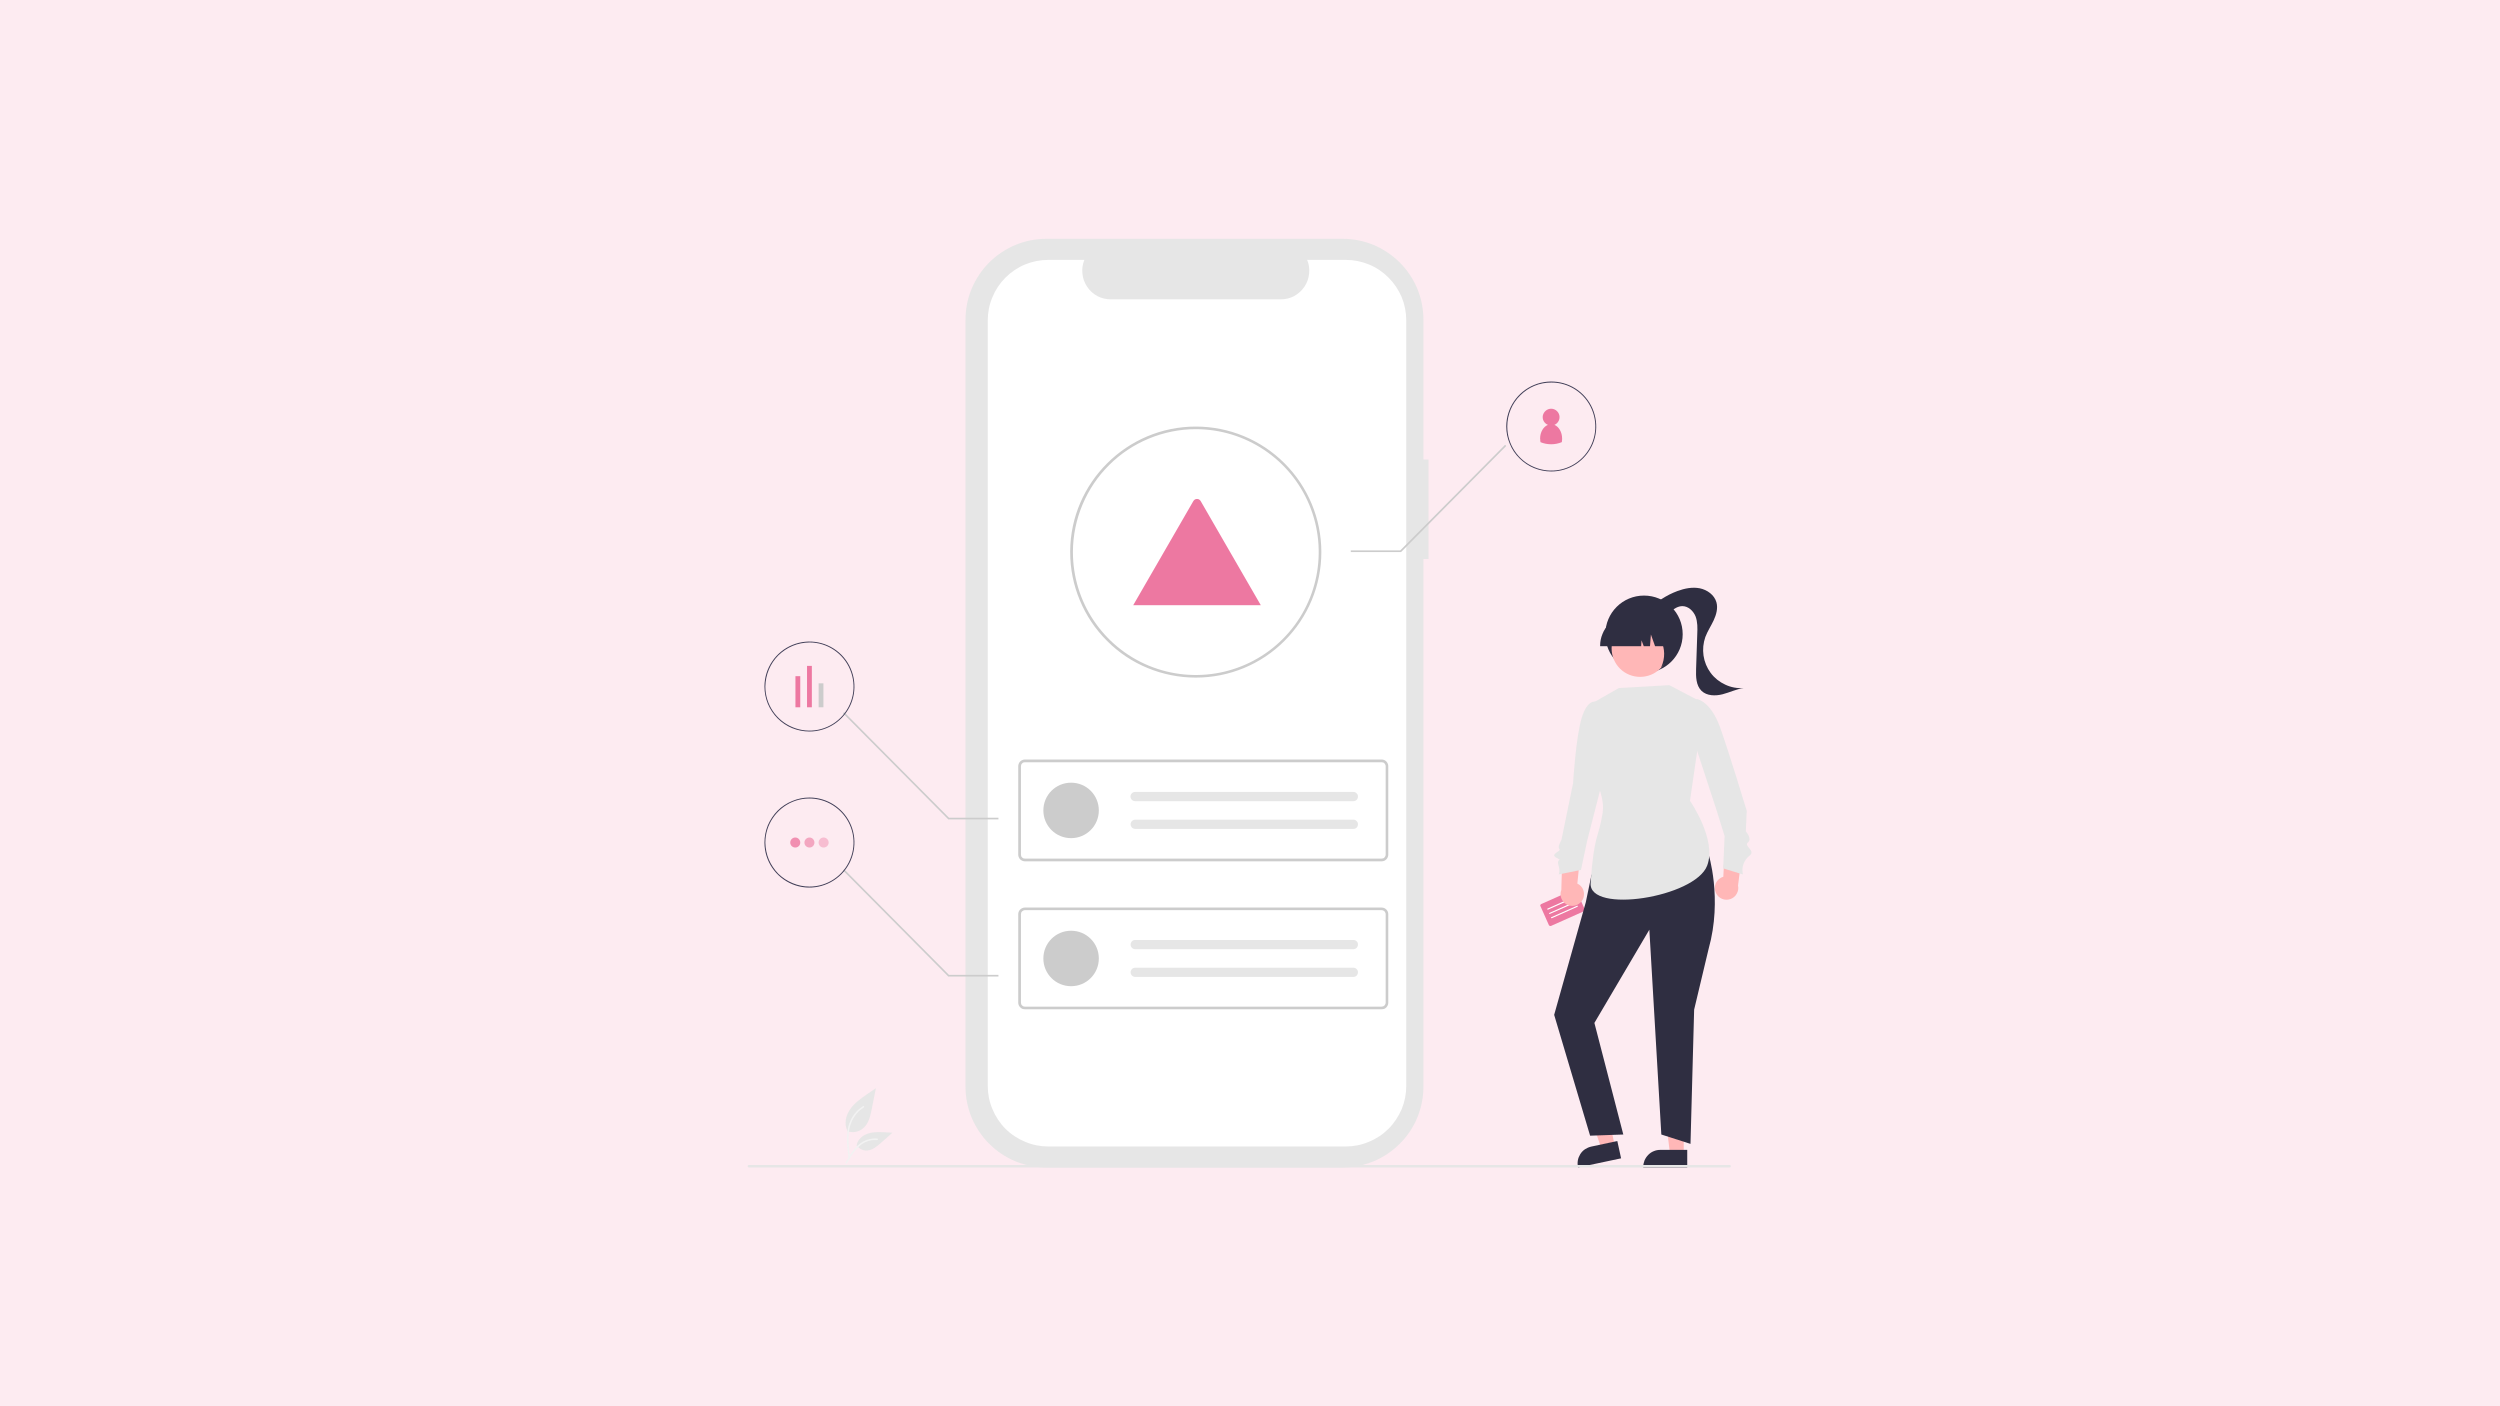 <svg version="1.2" xmlns="http://www.w3.org/2000/svg" viewBox="0 0 1920 1080" width="1920" height="1080"><style>.a{fill:#fdebf1}.b{fill:#e6e6e6}.c{fill:#fff}.d{fill:#ccc}.e{fill:#ed78a1}.f{fill:#3f3d56}.g{opacity:.8;fill:#ed78a1}.h{opacity:.4;fill:#ed78a1}.i{opacity:.6;fill:#ed78a1}.j{fill:#ffb7b7}.k{fill:#2f2e41}.l{fill:#f2f2f2}</style><path class="a" d="m0 0h1920v1080h-1920z"/><path class="b" d="m1097.1 352.9h-3.9v-107.4c0-8.1-1.6-16.2-4.7-23.7-3.1-7.6-7.7-14.4-13.5-20.2-5.8-5.8-12.6-10.3-20.1-13.5-7.6-3.1-15.7-4.7-23.8-4.7h-227.5c-8.1 0-16.2 1.6-23.7 4.7-7.6 3.2-14.4 7.7-20.2 13.5-5.8 5.8-10.3 12.6-13.5 20.2-3.1 7.5-4.7 15.6-4.7 23.7v589c0 8.2 1.6 16.2 4.7 23.8 3.2 7.5 7.7 14.4 13.5 20.1 5.8 5.8 12.6 10.4 20.2 13.5 7.5 3.1 15.6 4.7 23.7 4.7h227.5c8.1 0 16.2-1.6 23.8-4.7 7.5-3.1 14.3-7.7 20.1-13.5 5.8-5.7 10.4-12.6 13.5-20.1 3.1-7.6 4.7-15.6 4.7-23.8v-405.2h3.9z"/><path class="c" d="m1033.6 199.6h-29.7c1.4 3.3 1.9 6.9 1.5 10.5-0.3 3.6-1.6 7.1-3.6 10.1-2 3-4.8 5.5-7.9 7.2-3.2 1.7-6.8 2.5-10.4 2.5h-130.3c-3.6 0-7.2-0.8-10.4-2.5-3.2-1.7-5.9-4.2-7.9-7.2-2-3-3.3-6.5-3.6-10.1-0.4-3.5 0.1-7.2 1.5-10.5h-27.8c-6 0-12.1 1.2-17.7 3.5-5.6 2.3-10.8 5.8-15.1 10.1-4.3 4.3-7.7 9.4-10 15-2.4 5.6-3.6 11.7-3.6 17.8v588.1c0 6.1 1.2 12.1 3.6 17.7 2.3 5.6 5.7 10.8 10 15.1 4.3 4.3 9.5 7.7 15.1 10 5.6 2.4 11.7 3.6 17.7 3.6h228.6c6.1 0 12.1-1.2 17.7-3.6 5.7-2.3 10.8-5.7 15.1-10 4.3-4.3 7.7-9.5 10.1-15.1 2.3-5.6 3.5-11.6 3.5-17.7v-588.1c0-6.1-1.2-12.2-3.5-17.8-2.4-5.6-5.8-10.7-10.1-15-4.3-4.3-9.4-7.8-15.1-10.1-5.6-2.3-11.6-3.5-17.7-3.5z"/><path fill-rule="evenodd" class="d" d="m1061.1 661.5h-274q-1 0-1.9-0.4-1-0.4-1.7-1.1-0.7-0.7-1.1-1.7-0.4-0.9-0.4-1.9v-68q0-1 0.4-1.9 0.4-1 1.1-1.7 0.7-0.7 1.7-1.1 0.9-0.4 1.9-0.4h274q1 0 2 0.4 0.9 0.4 1.6 1.1 0.7 0.7 1.1 1.7 0.4 0.9 0.4 1.9v68q0 1-0.4 1.9-0.4 1-1.1 1.7-0.7 0.7-1.6 1.1-1 0.4-2 0.4zm-274-76.1q-0.6 0-1.2 0.2-0.5 0.2-0.9 0.7-0.5 0.4-0.7 1-0.2 0.5-0.2 1.1v68q0 0.6 0.2 1.2 0.2 0.5 0.7 0.9 0.4 0.5 0.9 0.7 0.6 0.2 1.2 0.2h274q0.6 0 1.2-0.2 0.6-0.2 1-0.7 0.4-0.4 0.6-0.9 0.3-0.6 0.3-1.2v-68q0-0.6-0.3-1.1-0.2-0.6-0.6-1-0.4-0.5-1-0.7-0.6-0.2-1.2-0.2z"/><path class="d" d="m822.6 643.7c-11.8 0-21.3-9.5-21.3-21.3 0-11.8 9.5-21.3 21.3-21.3 11.8 0 21.3 9.5 21.3 21.3 0 11.8-9.5 21.3-21.3 21.3z"/><path class="b" d="m871.9 608.2c-1 0-1.9 0.3-2.6 1-0.7 0.7-1.1 1.6-1.1 2.5 0 1 0.4 1.9 1.1 2.6 0.7 0.7 1.6 1 2.6 1h167.4c1 0 1.9-0.3 2.6-1 0.6-0.6 1-1.5 1-2.5 0.1-0.9-0.3-1.8-1-2.5-0.6-0.7-1.5-1.1-2.5-1.1 0 0-167.5 0-167.5 0z"/><path class="b" d="m871.9 629.5c-1 0-1.9 0.4-2.6 1.1-0.6 0.6-1 1.5-1 2.5 0 0.9 0.4 1.8 1 2.5 0.7 0.6 1.6 1 2.6 1h167.4c1 0 1.9-0.3 2.6-1 0.6-0.6 1-1.5 1-2.5 0.1-0.9-0.3-1.8-1-2.5-0.6-0.7-1.5-1.1-2.5-1.1 0 0-167.5 0-167.5 0z"/><path fill-rule="evenodd" class="d" d="m1061.1 775.1h-274q-1 0-1.9-0.3-1-0.4-1.7-1.2-0.7-0.7-1.1-1.6-0.4-0.9-0.4-1.9v-68q0-1 0.4-2 0.4-0.9 1.1-1.6 0.7-0.7 1.7-1.1 0.9-0.4 1.9-0.4h274q1 0 2 0.4 0.9 0.4 1.6 1.1 0.7 0.7 1.1 1.6 0.4 1 0.4 2v68q0 1-0.4 1.9-0.4 0.9-1.1 1.7-0.7 0.7-1.6 1.1-1 0.3-2 0.3zm-274-76.1q-0.6 0-1.2 0.3-0.5 0.2-0.9 0.6-0.5 0.5-0.7 1-0.2 0.6-0.2 1.2v68q0 0.6 0.2 1.1 0.2 0.6 0.7 1 0.4 0.4 0.9 0.7 0.6 0.2 1.2 0.2h274q0.6 0 1.2-0.2 0.6-0.3 1-0.7 0.4-0.4 0.6-1 0.3-0.5 0.3-1.1v-68q0-0.6-0.3-1.2-0.2-0.5-0.6-1-0.4-0.4-1-0.6-0.6-0.3-1.2-0.3z"/><path class="d" d="m822.6 757.4c-11.8 0-21.3-9.5-21.3-21.3 0-11.8 9.5-21.3 21.3-21.3 11.8 0 21.3 9.5 21.3 21.3 0 11.8-9.5 21.3-21.3 21.3z"/><path class="b" d="m871.9 721.9c-1 0-1.9 0.3-2.6 1-0.6 0.7-1 1.6-1 2.5 0 1 0.4 1.9 1 2.5 0.7 0.7 1.6 1.1 2.6 1.1h167.4c1 0 1.9-0.4 2.6-1 0.6-0.7 1-1.6 1-2.5 0.1-1-0.3-1.9-1-2.6-0.6-0.6-1.5-1-2.5-1 0 0-167.5 0-167.5 0z"/><path class="b" d="m871.9 743.2c-1 0-1.9 0.4-2.6 1-0.6 0.7-1 1.6-1 2.5 0 1 0.4 1.9 1 2.5 0.7 0.7 1.6 1.1 2.6 1.1h167.4c1 0 1.9-0.4 2.6-1 0.6-0.7 1-1.6 1-2.5 0.1-1-0.3-1.9-1-2.5-0.6-0.7-1.5-1.1-2.5-1.1 0 0-167.5 0-167.5 0z"/><path fill-rule="evenodd" class="d" d="m918.4 520.4c-12.7 0-25.2-2.5-36.9-7.3-11.7-4.8-22.4-11.9-31.3-20.9-9-8.9-16.1-19.6-20.9-31.2-4.9-11.7-7.4-24.3-7.4-36.9v-0.1q0-0.3 0-0.6c0.3-52.8 43.6-95.8 96.5-95.8 25.5 0 50 10.1 68.1 28.2 18.1 18.1 28.3 42.6 28.3 68.2 0 25.6-10.2 50.1-28.3 68.2-18 18.1-42.6 28.2-68.1 28.2q0 0 0 0zm0-190.8c-12.4 0-24.6 2.5-36 7.2-11.4 4.7-21.8 11.6-30.5 20.3-8.8 8.7-15.7 19-20.5 30.4-4.8 11.4-7.3 23.6-7.4 35.9q0 0.4 0 0.6c0 38.2 23 72.6 58.2 87.2 35.3 14.6 75.9 6.6 102.9-20.4 27-27 35.1-67.6 20.5-102.9-14.6-35.3-49.1-58.3-87.2-58.3z"/><path class="e" d="m968.3 464.8h-97.6q-0.1 0-0.1 0 0 0-0.1 0 0 0-0.1 0 0 0-0.1 0l46.2-80q0.4-0.7 1.2-1.2 0.7-0.4 1.6-0.4 0.9 0 1.6 0.4 0.8 0.5 1.2 1.2l31 53.7 1.5 2.6z"/><path class="e" d="m1199.7 336.8q0 0.3 0 0.7 0 0.3-0.1 0.7 0 0.3 0 0.7-0.1 0.3-0.2 0.7-1.9 0.8-4 1.2-2 0.4-4.1 0.4-2.1 0-4.2-0.4-2-0.4-4-1.2-0.1-0.4-0.1-0.7-0.1-0.4-0.1-0.7 0-0.4 0-0.7-0.1-0.4-0.1-0.7c0-4.9 2.5-9.1 6-10.5-2.9-1.2-4.5-4.2-3.9-7.2 0.7-3 3.3-5.2 6.4-5.2 3 0 5.7 2.2 6.3 5.2 0.6 3-1 6-3.8 7.2 3.4 1.4 5.9 5.6 5.9 10.5z"/><path class="d" d="m648.3 546.9l80.5 81.1h38v1.3h-38.6l-0.1-0.2-80.7-81.3z"/><path fill-rule="evenodd" class="f" d="m608.4 559.2c-4.2-1.7-8-4.3-11.2-7.5-3.2-3.2-5.7-7-7.5-11.2-1.7-4.2-2.6-8.7-2.6-13.2 0-0.1 0-0.2 0-0.2 0.1-14 8.6-26.5 21.5-31.8 12.9-5.3 27.7-2.3 37.6 7.6 9.8 9.9 12.7 24.8 7.4 37.6-5.4 12.9-18 21.3-31.9 21.3-4.6 0-9.1-0.9-13.3-2.6zm13.3-65.8c-4.5 0.1-8.8 0.9-12.9 2.6-4.1 1.7-7.8 4.2-11 7.3-3.1 3.1-5.6 6.8-7.3 10.9-1.7 4.1-2.6 8.5-2.7 12.9q0 0.1 0 0.2c0 13.7 8.3 26 20.9 31.2 12.7 5.3 27.2 2.4 36.9-7.3 9.7-9.7 12.6-24.2 7.3-36.9-5.2-12.6-17.6-20.9-31.2-20.9z"/><path class="d" d="m648.3 667.6l80.5 81.1h38v1.3h-38.6l-0.1-0.2-80.7-81.3z"/><path fill-rule="evenodd" class="f" d="m621.7 612.5c13.9 0 26.5 8.4 31.9 21.3 5.3 12.9 2.4 27.7-7.4 37.6-9.9 9.9-24.7 13-37.6 7.7-12.9-5.3-21.4-17.8-21.5-31.8 0-0.1 0-0.2 0-0.2 0-4.6 0.9-9.1 2.6-13.3 1.8-4.1 4.3-8 7.5-11.2 3.2-3.2 7-5.7 11.2-7.4 4.2-1.8 8.7-2.7 13.3-2.7zm31.2 47.5c5.3-12.6 2.4-27.2-7.3-36.8-9.7-9.7-24.2-12.6-36.9-7.4-12.6 5.3-20.9 17.6-20.9 31.3q0 0.1 0 0.2c0.1 4.4 1 8.8 2.7 12.9 1.7 4 4.2 7.7 7.3 10.9 3.2 3.1 6.9 5.5 11 7.2 4.1 1.7 8.4 2.6 12.9 2.6 13.6 0 26-8.2 31.2-20.9z"/><path class="d" d="m632.4 524.8v18.4h-3.7v-18.4z"/><path class="e" d="m623.5 511.4v31.8h-3.7v-31.8z"/><path class="e" d="m614.6 519.3v23.9h-3.7v-23.9z"/><path class="g" d="m610.8 650.9c-2.2 0-3.9-1.7-3.9-3.8 0-2.1 1.7-3.9 3.9-3.9 2.1 0 3.8 1.8 3.8 3.9 0 2.1-1.7 3.8-3.8 3.8z"/><path class="h" d="m632.5 650.9c-2.1 0-3.8-1.7-3.8-3.8 0-2.1 1.7-3.9 3.8-3.9 2.2 0 3.9 1.8 3.9 3.9 0 2.1-1.7 3.8-3.9 3.8z"/><path class="e" d="m1183.7 694.3q-0.2 0.1-0.4 0.3-0.2 0.2-0.3 0.4-0.1 0.3-0.1 0.5 0 0.3 0.2 0.5l6.4 14.4q0.1 0.3 0.3 0.4 0.2 0.2 0.4 0.3 0.3 0.1 0.5 0.1 0.3 0 0.5-0.1l25.1-11.2q0.2-0.1 0.4-0.3 0.2-0.2 0.3-0.4 0.1-0.3 0.1-0.5 0-0.3-0.1-0.5l-6.4-14.4q-0.1-0.3-0.3-0.4-0.2-0.2-0.5-0.3-0.2-0.1-0.5-0.1-0.3 0-0.5 0.1z"/><path class="c" d="m1208.6 689.8l-19.7 8.8q-0.2 0.1-0.4 0-0.1-0.1-0.2-0.2-0.1-0.2 0-0.4 0-0.1 0.2-0.2l19.7-8.8q0.2-0.1 0.4 0 0.1 0.1 0.2 0.2 0.1 0.2 0 0.4 0 0.2-0.2 0.2z"/><path class="c" d="m1210.1 693.1l-19.8 8.8q-0.1 0.1-0.3 0-0.2-0.1-0.3-0.2 0-0.2 0-0.4 0.1-0.1 0.3-0.2l19.7-8.8q0.2-0.1 0.3 0 0.2 0.1 0.3 0.2 0.1 0.2 0 0.4-0.1 0.1-0.2 0.2z"/><path class="c" d="m1211.5 696.4l-19.7 8.8q-0.2 0.1-0.3 0-0.2-0.1-0.3-0.2-0.1-0.2 0-0.4 0.1-0.2 0.2-0.2l19.8-8.8q0.1-0.1 0.3 0 0.2 0 0.2 0.2 0.1 0.2 0.1 0.4-0.1 0.1-0.3 0.2z"/><path class="i" d="m621.7 650.9c-2.2 0-3.9-1.7-3.9-3.8 0-2.1 1.7-3.9 3.9-3.9 2.1 0 3.8 1.8 3.8 3.9 0 2.1-1.7 3.8-3.8 3.8z"/><path class="j" d="m1317.9 685.9c-0.6-1.2-0.9-2.4-0.9-3.8 0-1.3 0.2-2.6 0.7-3.8 0.6-1.2 1.4-2.2 2.4-3.1 0.9-0.8 2.1-1.5 3.4-1.8l1.7-31.8 13.3 9.8-3.7 28.7c0.5 2.1 0.1 4.4-1 6.3-1 1.9-2.8 3.4-4.9 4.1-2.1 0.7-4.3 0.7-6.4-0.2-2-0.8-3.6-2.4-4.6-4.4z"/><path class="j" d="m1214.9 691.8c0.8-1 1.3-2.3 1.5-3.6 0.2-1.2 0.2-2.6-0.2-3.8-0.3-1.3-0.9-2.5-1.8-3.5-0.8-1-1.9-1.8-3-2.3l3.2-31.7-14.7 7.7-0.8 28.9c-0.8 2-0.8 4.3 0 6.4 0.7 2 2.3 3.7 4.2 4.8 1.9 1 4.2 1.3 6.3 0.8 2.2-0.6 4.1-1.9 5.3-3.7z"/><path class="j" d="m1293.1 886.5h-10.5l-4.9-40.4h15.4z"/><path class="k" d="m1295.8 883.1h-20.6c-1.8 0-3.5 0.3-5.1 1-1.6 0.6-3 1.6-4.2 2.8-1.2 1.2-2.2 2.7-2.9 4.3-0.6 1.6-1 3.3-1 5v0.4h33.8z"/><path class="j" d="m1240.2 880.2l-10.2 2.2-13.3-38.4 15.1-3.3z"/><path class="k" d="m1242.1 876.3l-20.1 4.3c-1.7 0.4-3.3 1.1-4.7 2-1.5 1-2.7 2.3-3.6 3.7-0.9 1.5-1.6 3.1-1.9 4.8-0.3 1.7-0.3 3.4 0.1 5.1l0.1 0.4 33-7z"/><path class="k" d="m1312 655.4c0 0 11.1 34.5 0.2 73.4l-11.1 46.6-2.8 103.1-22.4-7.2-9.2-157.3-42.2 71.6 22.2 85.7-25.5 0.9-27.6-92.8 24.3-86.5 4.4-21.1z"/><path class="b" d="m1221 541.1l22.3-12.7 38.7-2.2 26.8 14-10.9 74.8c0 0 20.8 29.9 13.2 49.8-9.3 24.5-91.1 37.3-89.5 13.4 2.5-37.8 6.4-35.2 9.2-53.8 3.2-20.3-18.8-46.4-18.8-46.4z"/><path class="b" d="m1300.6 547.6l2.5-10.8c0 0 10.6 1.4 18 22 7.3 20.6 20.4 63.9 20.4 63.9l-0.7 15.8c0 0 5.1 5.8 1.6 8.5-3.5 2.7 6.3 6.3 1.3 10.1q-1.6 1.2-2.8 2.9-1.2 1.6-1.9 3.6-0.7 1.9-0.8 3.9-0.1 2.1 0.4 4.1l-15.2-4.7 1.1-24.8-6.1-19.6-16-48.9z"/><path class="b" d="m1229.2 549.5l-3.4-10.5c0 0-6.3-2.6-10.9 11.8-4.6 14.4-6.8 50.8-6.8 50.8l-8.9 43.4c0 0-3.3 5.5-1.6 7.1 1.8 1.6-7.8 3.8-2.2 6.7 5.6 3-0.5-0.6 1.6 6.1 1.4 4.4 0 6.7 0 6.7l17.2-3.5 4.7-22.2 10.6-41.4z"/><path class="k" d="m1262.6 516.8c-16.4 0-29.7-13.3-29.7-29.7 0-16.5 13.3-29.7 29.7-29.7 16.4 0 29.7 13.2 29.7 29.7 0 16.4-13.3 29.7-29.7 29.7z"/><path class="k" d="m1265.6 468.6q2.4-2.4 5.1-4.6 2.6-2.1 5.5-4 2.8-1.8 5.9-3.4 3-1.5 6.2-2.7c5.5-2 11.4-3.2 17.1-2.1 5.8 1.2 11.2 5.1 12.8 10.7 1.3 4.6-0.1 9.6-2.1 13.9-2 4.3-4.7 8.3-6.4 12.8-1.6 4.6-2.1 9.5-1.4 14.3 0.7 4.8 2.6 9.4 5.5 13.3 2.9 3.9 6.8 7 11.2 9 4.4 2.1 9.3 3 14.2 2.6-5.7 0.8-10.8 3.4-16.3 4.8-5.5 1.4-12 1.3-16.1-2.6-4.3-4.2-4.4-10.9-4.2-16.9l0.9-26.8c0.2-4.5 0.3-9.2-1.3-13.5-1.7-4.2-5.6-7.9-10.1-7.9-3.5 0-6.5 2.1-9.3 4.2-2.8 2-5.7 4.2-9.1 4.5-3.5 0.3-7.4-2.2-7.1-5.6z"/><path class="j" d="m1278.8 487.5c5.8 10.6 1.9 23.9-8.7 29.7-10.6 5.7-23.9 1.9-29.7-8.7-5.8-10.6-1.9-23.9 8.7-29.7 10.6-5.8 23.9-1.9 29.7 8.7z"/><path class="k" d="m1228.9 496.3h31.5l0.3-4.5 1.7 4.5h4.8l0.7-9 3.2 9h9.4v-0.4c0-3.1-0.6-6.2-1.8-9-1.2-2.9-3-5.5-5.1-7.7-2.2-2.2-4.8-3.9-7.7-5.1-2.9-1.2-5.9-1.8-9-1.8h-4.5c-3.1 0-6.1 0.6-9 1.8-2.8 1.2-5.4 2.9-7.6 5.1-2.2 2.2-4 4.8-5.1 7.7-1.2 2.8-1.8 5.9-1.8 9z"/><path class="k" d="m1275.7 512.6l11.5-11.5 2-25.6h-25.5l0.7 0.7c8.7 8.7 18.2 21.6 11.3 36.4z"/><path class="b" d="m1328.3 896.6h-753.1q-0.4 0-0.7-0.3-0.3-0.2-0.3-0.7 0-0.4 0.3-0.6 0.3-0.3 0.7-0.3h753.1q0.4 0 0.7 0.3 0.3 0.2 0.3 0.6 0 0.5-0.3 0.7-0.3 0.3-0.7 0.3z"/><path class="b" d="m650.7 868.8q1.5 0.5 3.1 0.6 1.7 0.2 3.2-0.1 1.6-0.3 3.1-1 1.5-0.6 2.7-1.7c4.3-3.5 5.6-9.4 6.7-14.8l3.2-16.1-6.7 4.6c-4.8 3.3-9.8 6.8-13.1 11.6-3.3 4.8-4.8 11.3-2.1 16.5"/><path class="l" d="m651.7 889.3c-0.8-6.1-1.7-12.3-1.1-18.5q0.2-2.1 0.6-4.1 0.4-2.1 1.1-4 0.8-1.9 1.7-3.8 1-1.8 2.3-3.5 0.6-0.8 1.4-1.7 0.7-0.8 1.6-1.5 0.8-0.8 1.7-1.4 0.9-0.7 1.8-1.3c0.7-0.4 1.3 0.6 0.6 1q-1.6 1.1-3.1 2.3-1.4 1.3-2.6 2.8-1.2 1.4-2.2 3.1-1 1.6-1.7 3.4c-2.1 5.3-2.4 11.1-2 16.7 0.2 3.5 0.6 6.8 1.1 10.2q0 0.1 0 0.3 0 0.1-0.1 0.2 0 0.1-0.1 0.2-0.1 0-0.2 0.1-0.1 0-0.3 0-0.1 0-0.2-0.1-0.1-0.1-0.2-0.1 0-0.1-0.1-0.3z"/><path class="b" d="m657.8 879.5q0.7 1 1.6 1.8 0.8 0.8 1.9 1.3 1.1 0.6 2.2 0.8 1.2 0.3 2.4 0.2c4-0.2 7.4-3 10.5-5.7l9-8-6-0.3c-4.3-0.2-8.7-0.4-12.8 1-4.1 1.3-7.9 4.5-8.6 8.7"/><path class="l" d="m649.4 892.9c4-7.2 8.7-15.2 17.1-17.7q0.9-0.3 1.8-0.5 0.9-0.2 1.8-0.3 0.9-0.1 1.9-0.1 0.9 0 1.8 0.1c0.7 0.1 0.6 1.3-0.2 1.2q-1.5-0.1-3.1 0-1.5 0.1-2.9 0.5-1.5 0.4-2.9 1-1.4 0.7-2.7 1.5-1.1 0.9-2.2 1.9-1.1 1-2.1 2-1 1.1-1.9 2.3-0.9 1.2-1.7 2.4c-1.3 2-2.5 4.1-3.7 6.2-0.3 0.6-1.4 0.2-1-0.5z"/><path fill-rule="evenodd" class="f" d="m1178.2 359.5c-4.2-1.7-8-4.3-11.2-7.5-3.3-3.2-5.8-7-7.5-11.2-1.8-4.2-2.7-8.7-2.7-13.2 0-0.1 0-0.2 0-0.2 0.1-14 8.6-26.5 21.5-31.8 12.9-5.3 27.8-2.3 37.6 7.6 9.8 9.9 12.7 24.8 7.4 37.6-5.4 12.9-18 21.3-31.9 21.3-4.6 0-9-0.9-13.2-2.6zm13.2-65.7c-4.4 0-8.8 0.8-12.9 2.5-4.1 1.7-7.8 4.2-10.9 7.3-3.2 3.1-5.7 6.8-7.4 10.9-1.7 4.1-2.6 8.5-2.6 12.9q0 0.1 0 0.2c0 13.7 8.2 26 20.8 31.2 12.7 5.3 27.2 2.4 36.9-7.3 9.7-9.7 12.6-24.2 7.3-36.9-5.2-12.6-17.5-20.9-31.2-20.8z"/><path class="d" d="m1155.9 341.6l-80.5 81.1h-38v1.3h38.6l0.2-0.2 80.6-81.3z"/></svg>